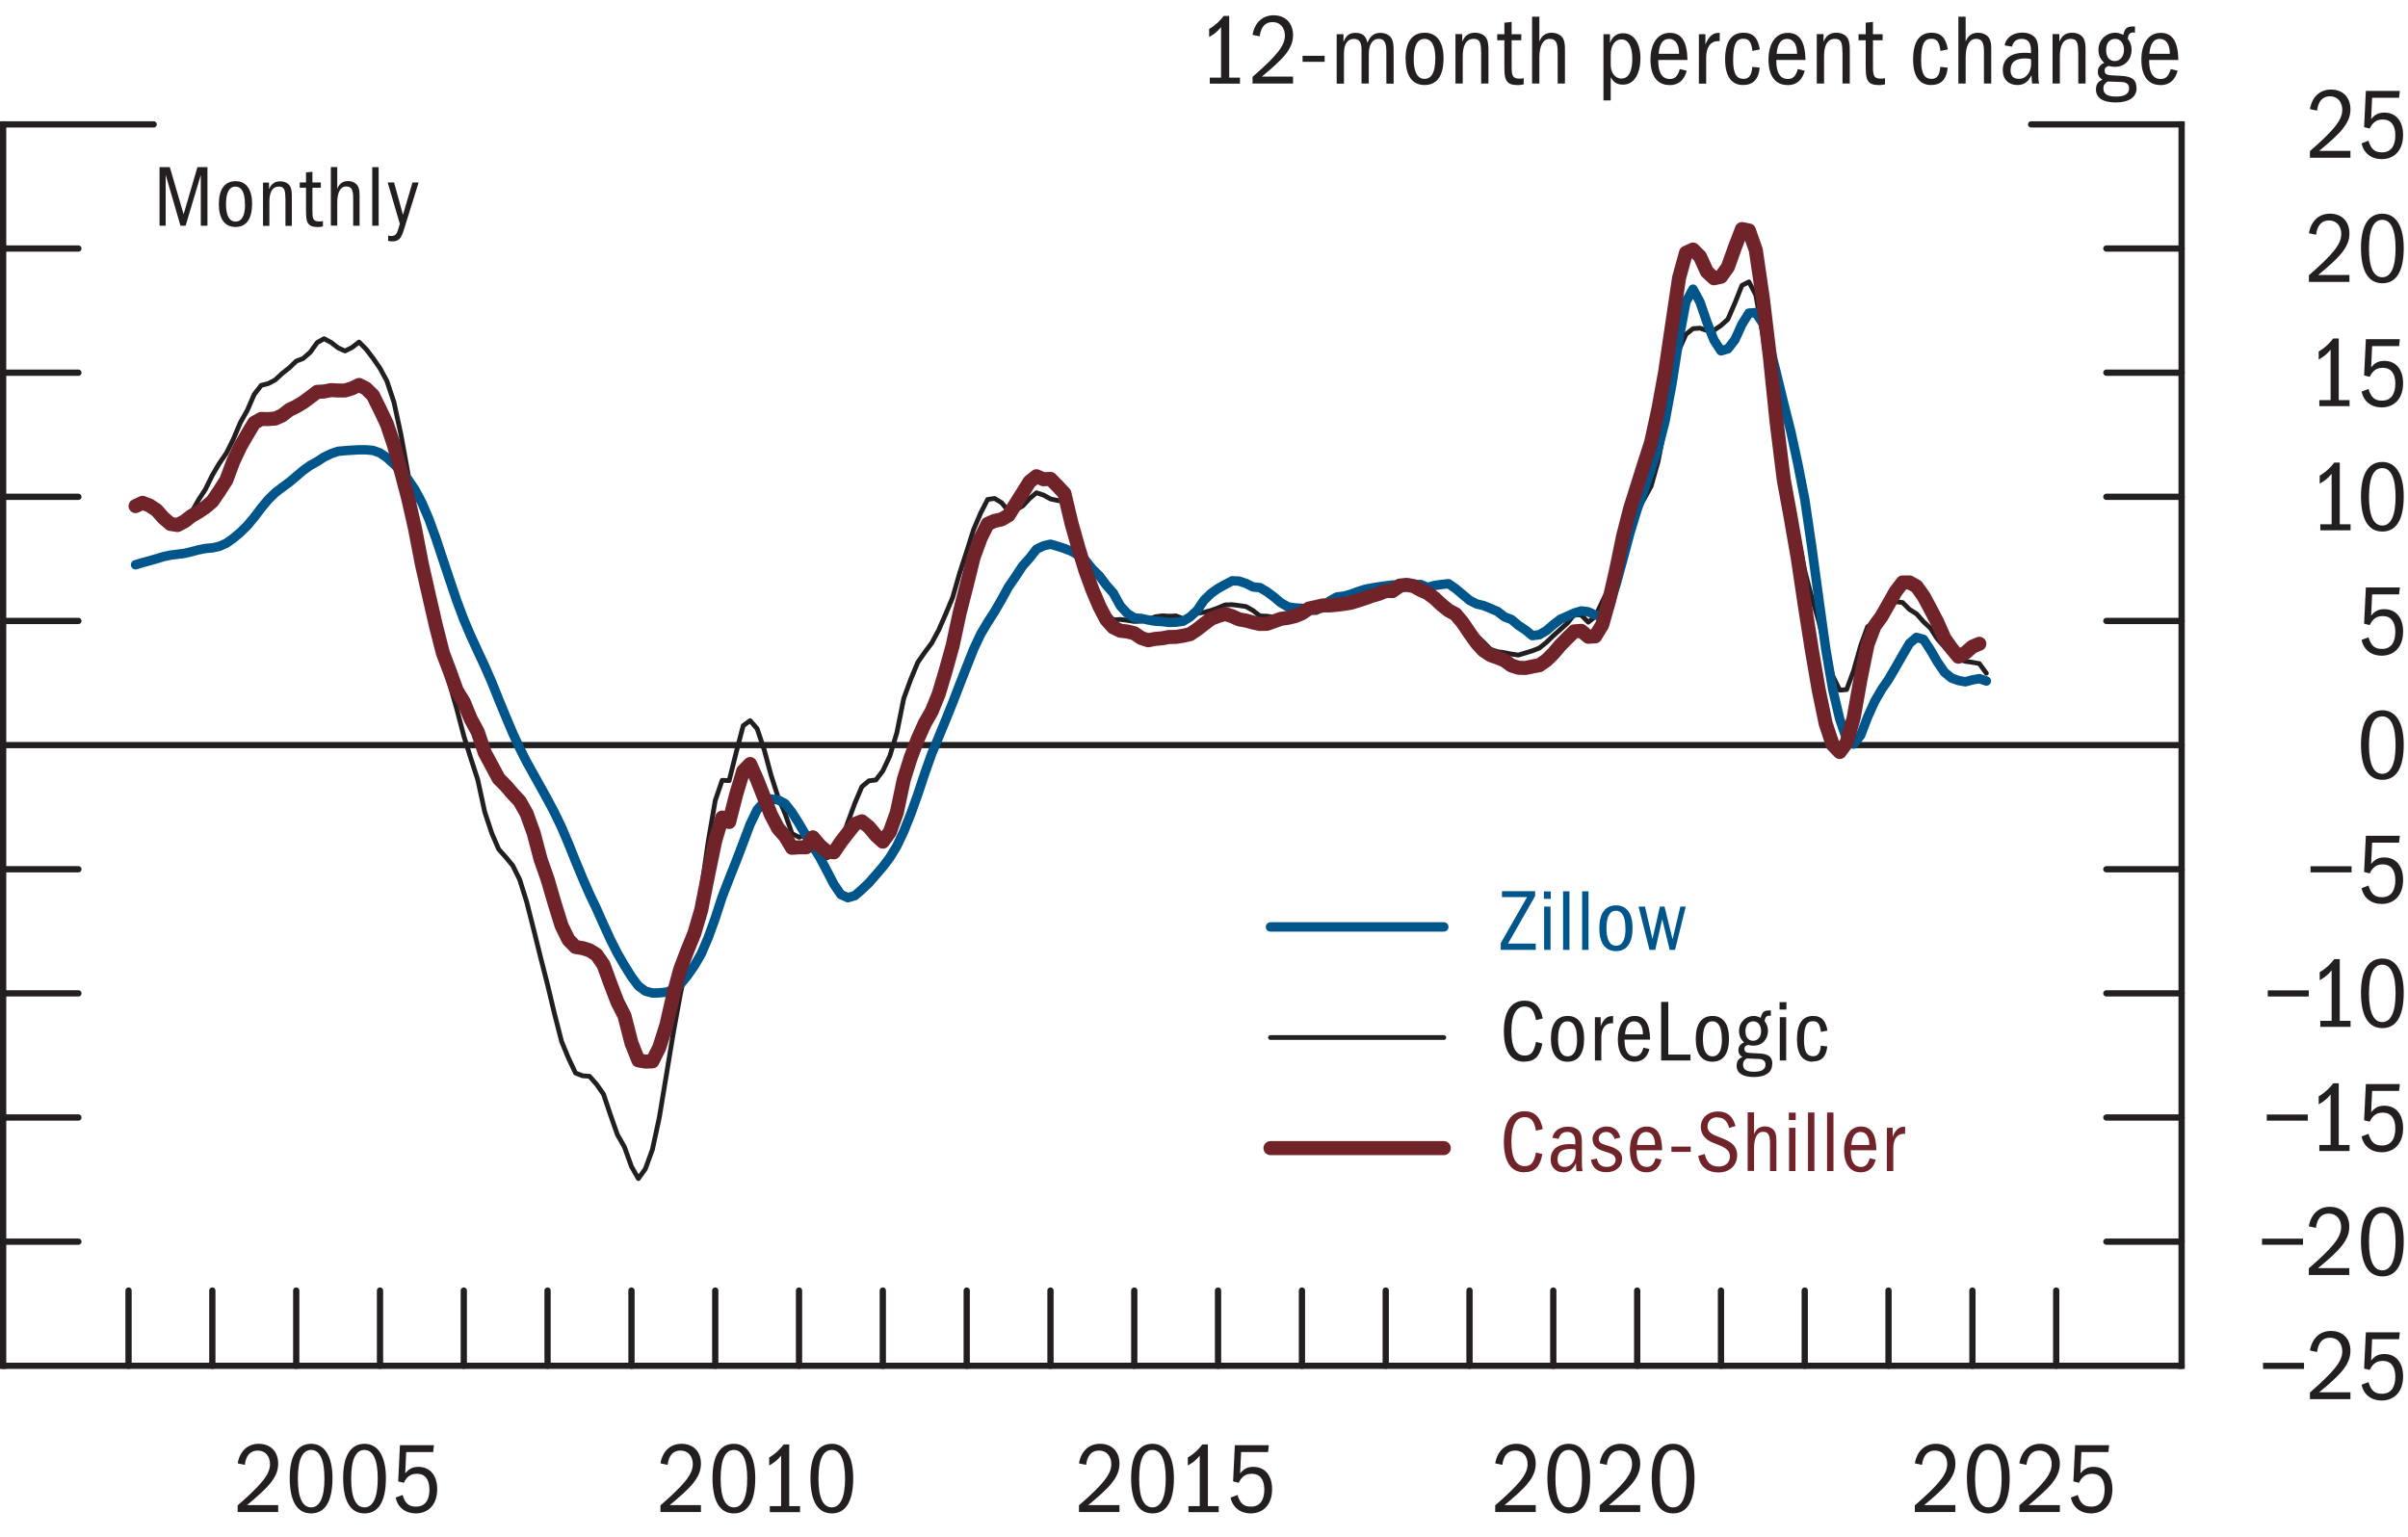 <?xml version="1.0" encoding="UTF-8"?>
<svg id="Layer_1" xmlns="http://www.w3.org/2000/svg" version="1.1" viewBox="0 0 192 122.59">
  <!-- Generator: Adobe Illustrator 29.3.1, SVG Export Plug-In . SVG Version: 2.1.0 Build 151)  -->
  <defs>
    <style>
      .st0 {
        fill: #231f20;
      }

      .st1, .st2, .st3, .st4, .st5 {
        stroke-miterlimit: 10;
      }

      .st1, .st6 {
        stroke: #00558b;
        stroke-width: .75px;
      }

      .st1, .st6, .st3, .st4, .st7, .st8 {
        fill: none;
      }

      .st1, .st6, .st3, .st4, .st7, .st8, .st5 {
        stroke-linecap: round;
      }

      .st2 {
        stroke-linecap: square;
      }

      .st2, .st3, .st8, .st5 {
        stroke: #231f20;
      }

      .st2, .st5 {
        fill: #fff;
        stroke-width: .5px;
      }

      .st9 {
        fill: #00558b;
      }

      .st6, .st7, .st8 {
        stroke-linejoin: round;
      }

      .st3, .st8 {
        stroke-width: .38px;
      }

      .st4, .st7 {
        stroke: #702328;
        stroke-width: 1.12px;
      }

      .st10 {
        fill: #702328;
      }
    </style>
  </defs>
  <g>
    <line class="st5" x1=".25" y1="108.92" x2="173.95" y2="108.92"/>
    <line class="st2" x1=".25" y1="108.92" x2=".25" y2="9.92"/>
    <line class="st5" x1=".25" y1="9.92" x2="12.25" y2="9.92"/>
    <line class="st2" x1="173.95" y1="108.92" x2="173.95" y2="9.92"/>
    <line class="st5" x1="173.95" y1="9.92" x2="161.95" y2="9.92"/>
    <line class="st5" x1="10.25" y1="108.92" x2="10.25" y2="102.92"/>
    <line class="st5" x1="16.93" y1="108.92" x2="16.93" y2="102.92"/>
    <line class="st5" x1="23.62" y1="108.92" x2="23.62" y2="102.92"/>
    <line class="st5" x1="30.3" y1="108.92" x2="30.3" y2="102.92"/>
    <line class="st5" x1="36.98" y1="108.92" x2="36.98" y2="102.92"/>
    <line class="st5" x1="43.66" y1="108.92" x2="43.66" y2="102.92"/>
    <line class="st5" x1="50.35" y1="108.92" x2="50.35" y2="102.92"/>
    <line class="st5" x1="57.03" y1="108.92" x2="57.03" y2="102.92"/>
    <line class="st5" x1="63.71" y1="108.92" x2="63.71" y2="102.92"/>
    <line class="st5" x1="70.39" y1="108.92" x2="70.39" y2="102.92"/>
    <line class="st5" x1="77.08" y1="108.92" x2="77.08" y2="102.92"/>
    <line class="st5" x1="83.76" y1="108.92" x2="83.76" y2="102.92"/>
    <line class="st5" x1="90.44" y1="108.92" x2="90.44" y2="102.92"/>
    <line class="st5" x1="97.12" y1="108.92" x2="97.12" y2="102.92"/>
    <line class="st5" x1="103.81" y1="108.92" x2="103.81" y2="102.92"/>
    <line class="st5" x1="110.49" y1="108.92" x2="110.49" y2="102.92"/>
    <line class="st5" x1="117.17" y1="108.92" x2="117.17" y2="102.92"/>
    <line class="st5" x1="123.85" y1="108.92" x2="123.85" y2="102.92"/>
    <line class="st5" x1="130.54" y1="108.92" x2="130.54" y2="102.92"/>
    <line class="st5" x1="137.22" y1="108.92" x2="137.22" y2="102.92"/>
    <line class="st5" x1="143.9" y1="108.92" x2="143.9" y2="102.92"/>
    <line class="st5" x1="150.58" y1="108.92" x2="150.58" y2="102.92"/>
    <line class="st5" x1="157.27" y1="108.92" x2="157.27" y2="102.92"/>
    <line class="st5" x1="163.95" y1="108.92" x2="163.95" y2="102.92"/>
    <line class="st5" x1="173.95" y1="99.02" x2="167.95" y2="99.02"/>
    <line class="st5" x1="173.95" y1="89.12" x2="167.95" y2="89.12"/>
    <line class="st5" x1="173.95" y1="79.22" x2="167.95" y2="79.22"/>
    <line class="st5" x1="173.95" y1="69.32" x2="167.95" y2="69.32"/>
    <line class="st5" x1="173.95" y1="59.42" x2=".25" y2="59.42"/>
    <line class="st5" x1="173.95" y1="49.52" x2="167.95" y2="49.52"/>
    <line class="st5" x1="173.95" y1="39.62" x2="167.95" y2="39.62"/>
    <line class="st5" x1="173.95" y1="29.72" x2="167.95" y2="29.72"/>
    <line class="st5" x1="173.95" y1="19.82" x2="167.95" y2="19.82"/>
    <line class="st5" x1=".25" y1="99.02" x2="6.25" y2="99.02"/>
    <line class="st5" x1=".25" y1="89.12" x2="6.25" y2="89.12"/>
    <line class="st5" x1=".25" y1="79.22" x2="6.25" y2="79.22"/>
    <line class="st5" x1=".25" y1="69.32" x2="6.25" y2="69.32"/>
    <line class="st5" x1=".25" y1="49.52" x2="6.25" y2="49.52"/>
    <line class="st5" x1=".25" y1="39.62" x2="6.25" y2="39.62"/>
    <line class="st5" x1=".25" y1="29.72" x2="6.25" y2="29.72"/>
    <line class="st5" x1=".25" y1="19.82" x2="6.25" y2="19.82"/>
  </g>
  <g>
    <polyline class="st8" points="10.81 40.28 11.36 40.37 11.92 40.44 12.48 40.61 13.03 41.09 13.59 41.61 14.15 41.96 14.71 41.67 15.26 40.87 15.82 39.88 16.38 39.02 16.93 37.9 17.49 36.95 18.05 36.14 18.6 35.04 19.16 33.71 19.72 32.72 20.27 31.45 20.83 30.73 21.39 30.59 21.94 30.3 22.5 29.78 23.06 29.34 23.62 28.8 24.17 28.59 24.73 28.1 25.29 27.32 25.84 27.01 26.4 27.31 26.96 27.74 27.51 27.99 28.07 27.71 28.63 27.28 29.18 27.83 29.74 28.56 30.3 29.37 30.85 30.39 31.41 32.07 31.97 34.66 32.53 37.76 33.08 40.98 33.64 44.61 34.2 47.74 34.75 50.47 35.31 52.8 35.87 54.62 36.42 56.54 36.98 58.68 37.54 60.48 38.09 62.17 38.65 64.75 39.21 66.44 39.76 67.72 40.32 68.35 40.88 69.02 41.44 70.15 41.99 71.91 42.55 74.12 43.11 76.38 43.66 78.53 44.22 80.88 44.78 83.06 45.33 84.39 45.89 85.57 46.45 85.79 47 85.83 47.56 86.46 48.12 87.26 48.67 88.9 49.23 90.49 49.79 91.47 50.35 93.03 50.9 93.99 51.46 93.21 52.02 91.67 52.57 89.12 53.13 85.74 53.69 82.35 54.24 79.33 54.8 76.63 55.36 74.22 55.91 71.01 56.47 67.11 57.03 63.84 57.58 62.23 58.14 62.25 58.7 60 59.26 57.87 59.81 57.47 60.37 58.11 60.93 59.78 61.48 61.82 62.04 63.57 62.6 64.9 63.15 66.48 63.71 66.77 64.27 66.57 64.82 66.44 65.38 68.02 65.94 68.41 66.49 68.16 67.05 67.18 67.61 65.55 68.17 64.03 68.72 62.74 69.28 62.27 69.84 62.2 70.39 61.48 70.95 60.29 71.51 58.43 72.06 55.7 72.62 54.17 73.18 52.82 73.73 52.03 74.29 51.28 74.85 50.24 75.4 48.98 75.96 47.64 76.52 45.69 77.08 43.98 77.63 42.23 78.19 40.92 78.75 39.83 79.3 39.75 79.86 40.09 80.42 40.76 80.97 40.66 81.53 40.36 82.09 39.76 82.64 39.3 83.2 39.48 83.76 39.79 84.31 39.91 84.87 40 85.43 41.71 85.99 43.64 86.54 45.51 87.1 46.91 87.66 48.08 88.21 48.85 88.77 49.43 89.33 49.4 89.88 49.47 90.44 49.56 91 49.54 91.55 49.41 92.11 49.19 92.67 49.11 93.22 49.14 93.78 49.12 94.34 49.34 94.9 49.32 95.45 48.91 96.01 48.83 96.57 48.68 97.12 48.48 97.68 48.24 98.24 48.22 98.79 48.29 99.35 48.37 99.91 48.69 100.46 49.12 101.02 49.14 101.58 49.22 102.13 49.19 102.69 48.9 103.25 48.68 103.81 48.64 104.36 48.56 104.92 48.27 105.48 48.17 106.03 48.22 106.59 48.19 107.15 48.01 107.7 47.96 108.26 47.82 108.82 47.68 109.37 47.58 109.93 47.42 110.49 47.45 111.04 47.51 111.6 47.16 112.16 46.84 112.72 46.98 113.27 47.22 113.83 47.73 114.39 48.06 114.94 48.48 115.5 48.78 116.06 49.1 116.61 49.71 117.17 50.29 117.73 50.68 118.28 51.21 118.84 51.78 119.4 51.97 119.95 52.05 120.51 52.16 121.07 52.24 121.63 52.07 122.18 51.9 122.74 51.68 123.3 51.23 123.85 50.7 124.41 50.2 124.97 49.7 125.52 49.02 126.08 49.05 126.64 49.62 127.19 49.18 127.75 48 128.31 46.85 128.86 45.33 129.42 43.67 129.98 42.18 130.54 40.75 131.09 39.79 131.65 38.77 132.21 36.79 132.76 33.92 133.32 30.55 133.88 27.88 134.43 26.66 134.99 26.21 135.55 26.17 136.1 26.36 136.66 26.34 137.22 25.96 137.77 25.46 138.33 24.17 138.89 22.76 139.45 22.48 140 23.52 140.56 26.72 141.12 30.79 141.67 34.78 142.23 37.95 142.79 40.1 143.34 42.65 143.9 45.52 144.46 47.65 145.01 49.51 145.57 51.81 146.13 53.89 146.69 55.04 147.24 54.99 147.8 53.48 148.36 51.49 148.91 49.98 149.47 49.6 150.03 48.98 150.58 48.36 151.14 47.98 151.7 48.05 152.25 48.6 152.81 48.95 153.37 49.58 153.92 50.09 154.48 50.96 155.04 51.59 155.6 52.21 156.15 52.57 156.71 52.74 157.27 52.82 157.82 52.92 158.38 53.69"/>
    <polyline class="st6" points="10.81 45.04 11.36 44.87 11.92 44.72 12.48 44.56 13.03 44.39 13.59 44.27 14.15 44.2 14.71 44.13 15.26 44 15.82 43.85 16.38 43.74 16.93 43.69 17.49 43.57 18.05 43.32 18.6 42.93 19.16 42.46 19.72 41.91 20.27 41.25 20.83 40.51 21.39 39.84 21.94 39.3 22.5 38.87 23.06 38.46 23.62 37.99 24.17 37.52 24.73 37.12 25.29 36.81 25.84 36.45 26.4 36.18 26.96 35.99 27.51 35.94 28.07 35.9 28.63 35.87 29.18 35.87 29.74 35.92 30.3 36.12 30.85 36.5 31.41 37.01 31.97 37.56 32.53 38.23 33.08 39.04 33.64 40.09 34.2 41.4 34.75 42.91 35.31 44.6 35.87 46.28 36.42 47.91 36.98 49.41 37.54 50.72 38.09 51.92 38.65 53.12 39.21 54.4 39.76 55.77 40.32 57.13 40.88 58.46 41.44 59.67 41.99 60.76 42.55 61.76 43.11 62.77 43.66 63.76 44.22 64.82 44.78 65.99 45.33 67.28 45.89 68.68 46.45 70.03 47 71.29 47.56 72.46 48.12 73.72 48.67 74.92 49.23 76.03 49.79 76.99 50.35 77.89 50.9 78.63 51.46 79.04 52.02 79.19 52.57 79.18 53.13 79.12 53.69 78.92 54.24 78.5 54.8 77.82 55.36 77.02 55.91 76.07 56.47 74.77 57.03 73.22 57.58 71.53 58.14 70.08 58.7 68.67 59.26 67.2 59.81 65.74 60.37 64.57 60.93 63.96 61.48 63.72 62.04 63.79 62.6 64.09 63.15 64.79 63.71 65.68 64.27 66.63 64.82 67.5 65.38 68.4 65.94 69.46 66.49 70.52 67.05 71.34 67.61 71.59 68.17 71.42 68.72 70.94 69.28 70.41 69.84 69.77 70.39 69.13 70.95 68.39 71.51 67.47 72.06 66.31 72.62 64.91 73.18 63.35 73.73 61.69 74.29 60.11 74.85 58.77 75.4 57.43 75.96 56.04 76.52 54.59 77.08 53.16 77.63 51.77 78.19 50.58 78.75 49.63 79.3 48.78 79.86 47.81 80.42 46.79 80.97 45.99 81.53 45.14 82.09 44.51 82.64 43.8 83.2 43.53 83.76 43.4 84.31 43.56 84.87 43.74 85.43 43.96 85.99 44.28 86.54 44.68 87.1 45.38 87.66 45.93 88.21 46.66 88.77 47.3 89.33 48.32 89.88 48.92 90.44 49.28 91 49.32 91.55 49.44 92.11 49.54 92.67 49.57 93.22 49.64 93.78 49.62 94.34 49.54 94.9 49.19 95.45 48.68 96.01 47.86 96.57 47.32 97.12 46.93 97.68 46.62 98.24 46.32 98.79 46.34 99.35 46.53 99.91 46.81 100.46 46.86 101.02 47.19 101.58 47.61 102.13 48.07 102.69 48.39 103.25 48.48 103.81 48.51 104.36 48.62 104.92 48.67 105.48 48.38 106.03 47.92 106.59 47.61 107.15 47.54 107.7 47.39 108.26 47.18 108.82 47 109.37 46.89 109.93 46.8 110.49 46.72 111.04 46.65 111.6 46.66 112.16 46.53 112.72 46.63 113.27 46.61 113.83 46.84 114.39 46.69 114.94 46.61 115.5 46.55 116.06 46.94 116.61 47.4 117.17 47.87 117.73 48.16 118.28 48.29 118.84 48.52 119.4 48.76 119.95 49.19 120.51 49.4 121.07 49.87 121.63 50.24 122.18 50.69 122.74 50.62 123.3 50.29 123.85 49.82 124.41 49.39 124.97 49.14 125.52 48.89 126.08 48.72 126.64 48.79 127.19 49.05 127.75 49.05 128.31 48.33 128.86 46.58 129.42 44.54 129.98 42.44 130.54 40.62 131.09 39.06 131.65 37.43 132.21 35.74 132.76 33.59 133.32 30.57 133.88 26.99 134.43 24.07 134.99 23.06 135.55 24.09 136.1 25.69 136.66 27.12 137.22 27.98 137.77 27.82 138.33 27.1 138.89 25.87 139.45 24.97 140 24.93 140.56 25.79 141.12 27.69 141.67 29.89 142.23 32.2 142.79 34.41 143.34 36.95 143.9 39.81 144.46 43.61 145.01 47.68 145.57 51.71 146.13 54.98 146.69 57.35 147.24 58.94 147.8 59.34 148.36 58.63 148.91 57.19 149.47 55.95 150.03 54.98 150.58 54.19 151.14 53.23 151.7 52.25 152.25 51.31 152.81 50.83 153.37 50.99 153.92 51.83 154.48 52.79 155.04 53.61 155.6 54.07 156.15 54.27 156.71 54.37 157.27 54.22 157.82 54.12 158.38 54.31"/>
    <polyline class="st7" points="10.81 40.36 11.36 40.1 11.92 40.31 12.48 40.68 13.03 41.3 13.59 41.78 14.15 41.87 14.71 41.58 15.26 41.15 15.82 40.83 16.38 40.45 16.93 39.98 17.49 39.16 18.05 38.28 18.6 36.8 19.16 35.61 19.72 34.64 20.27 33.72 20.83 33.41 21.39 33.42 21.94 33.38 22.5 33.13 23.06 32.69 23.62 32.42 24.17 32.09 24.73 31.68 25.29 31.25 25.84 31.22 26.4 31.11 26.96 31.14 27.51 31.14 28.07 30.97 28.63 30.7 29.18 30.98 29.74 31.53 30.3 32.66 30.85 33.82 31.41 35.49 31.97 37.56 32.53 39.68 33.08 42.1 33.64 45 34.2 47.47 34.75 49.87 35.31 52.07 35.87 53.55 36.42 55.07 36.98 55.99 37.54 57.35 38.09 58.36 38.65 60.02 39.21 61.06 39.76 62.09 40.32 62.65 40.88 63.3 41.44 63.9 41.99 64.88 42.55 66.43 43.11 68.55 43.66 70.11 44.22 72.03 44.78 73.83 45.33 74.95 45.89 75.52 46.45 75.61 47 75.78 47.56 76.13 48.12 76.94 48.67 78.44 49.23 79.91 49.79 81 50.35 83.18 50.9 84.56 51.46 84.66 52.02 84.64 52.57 83.53 53.13 81.76 53.69 79.32 54.24 77.29 54.8 75.82 55.36 74.44 55.91 72.57 56.47 69.73 57.03 67.04 57.58 65.2 58.14 65.55 58.7 63.35 59.26 61.49 59.81 60.93 60.37 62.19 60.93 63.61 61.48 64.99 62.04 66.06 62.6 66.69 63.15 67.61 63.71 67.57 64.27 67.57 64.82 66.78 65.38 67.44 65.94 67.92 66.49 67.97 67.05 67.14 67.61 66.42 68.17 65.71 68.72 65.5 69.28 65.95 69.84 66.62 70.39 67.12 70.95 66.35 71.51 64.79 72.06 62.18 72.62 60.4 73.18 58.93 73.73 57.7 74.29 56.72 74.85 55.34 75.4 53.5 75.96 51.48 76.52 48.86 77.08 46.67 77.63 44.44 78.19 42.91 78.75 41.78 79.3 41.54 79.86 41.42 80.42 41.09 80.97 40.21 81.53 39.32 82.09 38.42 82.64 37.98 83.2 38.22 83.76 38.19 84.31 38.75 84.87 39.35 85.43 41.71 85.99 43.69 86.54 45.49 87.1 47.03 87.66 48.35 88.21 49.41 88.77 50.03 89.33 50.3 89.88 50.36 90.44 50.5 91 50.88 91.55 51.06 92.11 50.95 92.67 50.9 93.22 50.8 93.78 50.79 94.34 50.7 94.9 50.57 95.45 50.2 96.01 49.76 96.57 49.34 97.12 49.13 97.68 48.96 98.24 49.14 98.79 49.39 99.35 49.49 99.91 49.64 100.46 49.76 101.02 49.75 101.58 49.55 102.13 49.35 102.69 49.27 103.25 49.14 103.81 48.91 104.36 48.53 104.92 48.41 105.48 48.28 106.03 48.28 106.59 48.23 107.15 48.16 107.7 48.07 108.26 47.9 108.82 47.72 109.37 47.52 109.93 47.36 110.49 47.13 111.04 47.13 111.6 46.7 112.16 46.64 112.72 46.74 113.27 47.05 113.83 47.29 114.39 47.71 114.94 48.23 115.5 48.68 116.06 48.98 116.61 49.64 117.17 50.47 117.73 51.26 118.28 51.86 118.84 52.24 119.4 52.44 119.95 52.66 120.51 53.07 121.07 53.25 121.63 53.27 122.18 53.15 122.74 53.05 123.3 52.66 123.85 52.12 124.41 51.46 124.97 50.89 125.52 50.35 126.08 50.31 126.64 50.78 127.19 50.75 127.75 49.83 128.31 47.86 128.86 45.46 129.42 42.74 129.98 40.55 130.54 38.77 131.09 37.02 131.65 35.28 132.21 32.71 132.76 29.72 133.32 25.93 133.88 22.16 134.43 20.16 134.99 19.9 135.55 20.46 136.1 21.67 136.66 22.19 137.22 22.07 137.77 21.3 138.33 19.73 138.89 18.27 139.45 18.38 140 19.95 140.56 23.79 141.12 28.47 141.67 33.78 142.23 38.27 142.79 41.33 143.34 44.49 143.9 48.24 144.46 51.8 145.01 55 145.57 57.71 146.13 59.39 146.69 59.97 147.24 59.23 147.8 57.24 148.36 54.09 148.91 51.39 149.47 49.92 150.03 49.15 150.58 48.18 151.14 47.19 151.7 46.45 152.25 46.45 152.81 46.76 153.37 47.54 153.92 48.56 154.48 49.64 155.04 50.91 155.6 51.7 156.15 52.37 156.71 52.06 157.27 51.57 157.82 51.34"/>
  </g>
  <g>
    <g>
      <path class="st9" d="M119.64,75.25l2.12-3.71h-2v-.47h2.64v.39l-2.16,3.79h2.21v.5h-2.79v-.5Z"/>
      <path class="st9" d="M123.1,71.09h.55v.59h-.55v-.59ZM123.12,72.3h.51v3.45h-.51v-3.45Z"/>
      <path class="st9" d="M124.63,71.08h.51v4.67h-.51v-4.67Z"/>
      <path class="st9" d="M126.15,71.08h.51v4.67h-.51v-4.67Z"/>
      <path class="st9" d="M127.52,74.03c0-1.2.47-1.83,1.34-1.83s1.31.69,1.31,1.79c0,1.23-.46,1.86-1.33,1.86s-1.32-.68-1.32-1.82ZM129.6,74.03c0-.92-.26-1.4-.76-1.4s-.75.5-.75,1.4.26,1.39.76,1.39.76-.46.76-1.39Z"/>
      <path class="st9" d="M132.53,73.32l-.55,2.43h-.46l-.87-3.45h.51l.6,2.58.59-2.58h.37l.64,2.61.62-2.61h.43l-.85,3.45h-.43l-.59-2.43Z"/>
    </g>
    <line class="st1" x1="101.3" y1="73.92" x2="115.12" y2="73.92"/>
    <g>
      <path class="st0" d="M121.53,84.67c-1.07,0-1.62-.88-1.62-2.42s.56-2.45,1.65-2.45c.78,0,1.27.45,1.45,1.42l-.54.13c-.13-.76-.39-1.08-.9-1.08-.68,0-1.06.67-1.06,1.96s.37,1.95,1.06,1.95c.52,0,.74-.29.9-1.09l.51.13c-.18.97-.56,1.44-1.44,1.44Z"/>
      <path class="st0" d="M123.66,82.85c0-1.2.47-1.83,1.34-1.83s1.31.69,1.31,1.79c0,1.23-.46,1.86-1.33,1.86s-1.32-.68-1.32-1.82ZM125.74,82.85c0-.92-.26-1.4-.76-1.4s-.75.5-.75,1.4.26,1.39.76,1.39.76-.46.76-1.39Z"/>
      <path class="st0" d="M127.17,81.12h.46v.72c.22-.58.54-.81.91-.81h.08v.57h-.12c-.53,0-.82.45-.82,1.15v1.82h-.51v-3.45Z"/>
      <path class="st0" d="M130.32,84.67c-.84,0-1.32-.65-1.32-1.77,0-1.18.53-1.88,1.34-1.88s1.21.59,1.23,1.89h-2.04v.05c0,.85.28,1.28.81,1.28.32,0,.55-.16.7-.69l.48.11c-.17.65-.56,1.01-1.21,1.01ZM130.29,81.45c-.4,0-.67.32-.72,1.04h1.43c0-.67-.26-1.04-.71-1.04Z"/>
      <path class="st0" d="M132.45,79.9h.57v4.2h1.77v.47h-2.34v-4.67Z"/>
      <path class="st0" d="M135.21,82.85c0-1.2.47-1.83,1.34-1.83s1.31.69,1.31,1.79c0,1.23-.46,1.86-1.33,1.86s-1.32-.68-1.32-1.82ZM137.29,82.85c0-.92-.26-1.4-.76-1.4s-.75.5-.75,1.4.26,1.39.76,1.39.76-.46.76-1.39Z"/>
      <path class="st0" d="M141.3,84.88c0,.67-.57,1.01-1.46,1.01s-1.37-.32-1.37-.9c0-.36.15-.58.46-.69-.23-.15-.32-.31-.32-.54,0-.32.16-.5.45-.64-.28-.25-.4-.54-.4-.91,0-.68.53-1.19,1.16-1.19.14,0,.29.01.57.15.11-.44.22-.59.69-.59h.12v.43s-.07-.01-.13-.01c-.2,0-.33.1-.37.43.19.25.27.5.27.78,0,.61-.41,1.18-1.16,1.18-.18,0-.29-.03-.43-.06-.22.06-.29.16-.29.32,0,.29.22.31.55.33l.63.03c.75.04,1.05.27,1.05.86ZM138.98,84.89c0,.39.26.58.88.58s.91-.2.91-.57c0-.28-.17-.43-.51-.45-.34-.02-.67-.03-.99-.04-.22.14-.29.27-.29.47ZM140.42,82.23c0-.42-.22-.78-.61-.78s-.64.28-.64.79.26.76.62.76.63-.31.63-.77Z"/>
      <path class="st0" d="M141.89,79.92h.55v.59h-.55v-.59ZM141.91,81.12h.51v3.45h-.51v-3.45Z"/>
      <path class="st0" d="M144.53,84.67c-.82,0-1.25-.63-1.25-1.79,0-1.23.44-1.86,1.29-1.86.64,0,1,.33,1.14,1.17l-.52.1c-.08-.59-.21-.85-.64-.85-.53,0-.71.43-.71,1.52,0,1,.29,1.27.72,1.27.36,0,.57-.2.62-.84l.52.06c-.1.87-.5,1.2-1.18,1.2Z"/>
    </g>
    <line class="st3" x1="101.3" y1="82.74" x2="115.12" y2="82.74"/>
    <g>
      <path class="st10" d="M121.53,93.49c-1.07,0-1.62-.88-1.62-2.42s.56-2.45,1.65-2.45c.78,0,1.27.45,1.45,1.42l-.54.13c-.13-.76-.39-1.08-.9-1.08-.68,0-1.06.67-1.06,1.96s.37,1.95,1.06,1.95c.52,0,.74-.29.9-1.09l.51.13c-.18.97-.56,1.44-1.44,1.44Z"/>
      <path class="st10" d="M125.65,92.78c-.24.5-.55.71-.99.71-.61,0-1.02-.41-1.02-1.02,0-.69.41-1.23,1.51-1.23.18,0,.29,0,.46.03v-.17c0-.6-.25-.83-.64-.83-.34,0-.58.15-.69.55l-.5-.08c.1-.56.6-.89,1.23-.89.24,0,.44.04.62.13.36.19.5.43.5,1.16v1.31c0,.56,0,.71.06.95h-.49c-.02-.16-.04-.35-.04-.61ZM125.21,91.63c-.71,0-1.02.28-1.02.83,0,.36.18.6.57.6.51,0,.86-.46.86-1.07,0-.11,0-.28-.01-.32-.13-.03-.25-.04-.4-.04Z"/>
      <path class="st10" d="M126.97,90.87c0-.53.44-1.03,1.13-1.03.55,0,.94.27,1.09.88l-.45.11c-.13-.37-.36-.56-.67-.56-.36,0-.6.25-.6.53s.15.41.67.55c.95.26,1.2.61,1.2,1.07,0,.58-.46,1.06-1.25,1.06-.69,0-1.11-.31-1.24-.99l.48-.1c.08.45.34.67.8.67.42,0,.69-.25.69-.57,0-.27-.2-.44-.5-.54l-.55-.18c-.7-.22-.78-.68-.78-.91Z"/>
      <path class="st10" d="M131.28,93.49c-.84,0-1.32-.65-1.32-1.77,0-1.18.53-1.88,1.34-1.88s1.21.59,1.23,1.89h-2.04v.05c0,.85.28,1.28.81,1.28.32,0,.55-.16.7-.69l.48.11c-.17.65-.56,1.01-1.21,1.01ZM131.25,90.27c-.4,0-.67.32-.72,1.04h1.43c0-.67-.26-1.04-.71-1.04Z"/>
      <path class="st10" d="M133.27,91.44h1.54v.42h-1.54v-.42Z"/>
      <path class="st10" d="M136.93,89.1c-.5,0-.78.32-.78.74,0,.37.22.59.95.85.41.15.71.29.92.45.39.29.49.66.49.99,0,.74-.53,1.37-1.49,1.37-.75,0-1.46-.35-1.61-1.32l.52-.15c.14.67.5,1,1.11,1,.57,0,.89-.35.89-.8,0-.59-.51-.78-1.3-1.08-.75-.28-1.02-.79-1.02-1.28,0-.67.52-1.23,1.38-1.23.7,0,1.17.35,1.39,1.16l-.5.15c-.2-.67-.51-.83-.94-.83Z"/>
      <path class="st10" d="M141.13,91.16c0-.69-.17-.9-.56-.9-.48,0-.71.51-.71,1.29v1.83h-.51v-4.67h.51v1.75c.14-.42.45-.63.86-.63.27,0,.46.08.61.2.22.17.31.45.31.92v2.44h-.51v-2.23Z"/>
      <path class="st10" d="M142.63,88.73h.55v.59h-.55v-.59ZM142.65,89.94h.51v3.45h-.51v-3.45Z"/>
      <path class="st10" d="M144.16,88.72h.51v4.67h-.51v-4.67Z"/>
      <path class="st10" d="M145.68,88.72h.51v4.67h-.51v-4.67Z"/>
      <path class="st10" d="M148.36,93.49c-.84,0-1.32-.65-1.32-1.77,0-1.18.53-1.88,1.34-1.88s1.21.59,1.23,1.89h-2.04v.05c0,.85.28,1.28.81,1.28.32,0,.55-.16.7-.69l.48.11c-.17.65-.56,1.01-1.21,1.01ZM148.34,90.27c-.4,0-.67.32-.72,1.04h1.43c0-.67-.26-1.04-.71-1.04Z"/>
      <path class="st10" d="M150.45,89.94h.46v.72c.22-.58.54-.81.91-.81h.08v.57h-.12c-.53,0-.82.45-.82,1.15v1.82h-.51v-3.45Z"/>
    </g>
    <line class="st4" x1="101.3" y1="91.56" x2="115.12" y2="91.56"/>
  </g>
  <g>
    <g>
      <path class="st0" d="M18.95,120.05c1.88-1.64,2.58-2.46,2.58-3.29,0-.6-.35-1.08-.98-1.08-.57,0-.93.36-1.03,1.14l-.57-.12c.17-.99.81-1.56,1.68-1.56.94,0,1.55.62,1.55,1.58,0,1.13-.84,1.94-2.49,3.31h2.49v.55h-3.23v-.54Z"/>
      <path class="st0" d="M23.1,117.87c0-1.85.65-2.73,1.71-2.73s1.7.98,1.7,2.73c0,2.02-.69,2.82-1.7,2.82-1.13,0-1.71-.98-1.71-2.83ZM25.87,117.92c0-1.5-.37-2.29-1.06-2.29s-1.06.75-1.06,2.29.38,2.29,1.06,2.29,1.06-.79,1.06-2.29Z"/>
      <path class="st0" d="M27.36,117.87c0-1.85.65-2.73,1.71-2.73s1.7.98,1.7,2.73c0,2.02-.69,2.82-1.7,2.82-1.13,0-1.71-.98-1.71-2.83ZM30.12,117.92c0-1.5-.37-2.29-1.06-2.29s-1.06.75-1.06,2.29.38,2.29,1.06,2.29,1.06-.79,1.06-2.29Z"/>
      <path class="st0" d="M33.18,120.15c.75,0,1.06-.57,1.06-1.36s-.34-1.26-1-1.26c-.47,0-.79.2-1.04.72l-.45-.11.14-2.89h2.71l-.06.55h-2.15l-.08,1.7c.32-.39.61-.52,1.05-.52.97,0,1.5.73,1.5,1.78,0,1.23-.7,1.93-1.72,1.93-.79,0-1.43-.46-1.59-1.26l.55-.21c.22.74.56.93,1.07.93Z"/>
    </g>
    <g>
      <path class="st0" d="M52.66,120.05c1.88-1.64,2.58-2.46,2.58-3.29,0-.6-.35-1.08-.98-1.08-.57,0-.93.36-1.03,1.14l-.57-.12c.17-.99.81-1.56,1.68-1.56.94,0,1.55.62,1.55,1.58,0,1.13-.84,1.94-2.49,3.31h2.49v.55h-3.23v-.54Z"/>
      <path class="st0" d="M56.81,117.87c0-1.85.65-2.73,1.71-2.73s1.7.98,1.7,2.73c0,2.02-.69,2.82-1.7,2.82-1.13,0-1.71-.98-1.71-2.83ZM59.58,117.92c0-1.5-.37-2.29-1.06-2.29s-1.06.75-1.06,2.29.38,2.29,1.06,2.29,1.06-.79,1.06-2.29Z"/>
      <path class="st0" d="M61.38,120.11h.9v-4.03c-.26.34-.57.58-.95.79v-.64c.55-.32.88-.68,1.16-1.04h.44v4.92h.86v.48h-2.41v-.48Z"/>
      <path class="st0" d="M64.62,117.87c0-1.85.65-2.73,1.71-2.73s1.7.98,1.7,2.73c0,2.02-.69,2.82-1.7,2.82-1.13,0-1.71-.98-1.71-2.83ZM67.38,117.92c0-1.5-.37-2.29-1.06-2.29s-1.06.75-1.06,2.29.38,2.29,1.06,2.29,1.06-.79,1.06-2.29Z"/>
    </g>
    <g>
      <path class="st0" d="M86.03,120.05c1.88-1.64,2.58-2.46,2.58-3.29,0-.6-.35-1.08-.98-1.08-.57,0-.93.36-1.03,1.14l-.57-.12c.17-.99.81-1.56,1.68-1.56.94,0,1.55.62,1.55,1.58,0,1.13-.84,1.94-2.49,3.31h2.49v.55h-3.23v-.54Z"/>
      <path class="st0" d="M90.19,117.87c0-1.85.65-2.73,1.71-2.73s1.7.98,1.7,2.73c0,2.02-.69,2.82-1.7,2.82-1.13,0-1.71-.98-1.71-2.83ZM92.95,117.92c0-1.5-.37-2.29-1.06-2.29s-1.06.75-1.06,2.29.38,2.29,1.06,2.29,1.06-.79,1.06-2.29Z"/>
      <path class="st0" d="M94.76,120.11h.9v-4.03c-.26.34-.57.58-.95.79v-.64c.55-.32.88-.68,1.16-1.04h.44v4.92h.86v.48h-2.41v-.48Z"/>
      <path class="st0" d="M99.75,120.15c.75,0,1.06-.57,1.06-1.36s-.34-1.26-1-1.26c-.47,0-.79.2-1.04.72l-.45-.11.14-2.89h2.71l-.06.55h-2.15l-.08,1.7c.32-.39.61-.52,1.05-.52.97,0,1.5.73,1.5,1.78,0,1.23-.7,1.93-1.72,1.93-.79,0-1.43-.46-1.59-1.26l.55-.21c.22.74.56.93,1.07.93Z"/>
    </g>
    <g>
      <path class="st0" d="M119.22,120.05c1.88-1.64,2.58-2.46,2.58-3.29,0-.6-.35-1.08-.98-1.08-.57,0-.93.36-1.03,1.14l-.57-.12c.17-.99.81-1.56,1.68-1.56.94,0,1.55.62,1.55,1.58,0,1.13-.84,1.94-2.49,3.31h2.49v.55h-3.23v-.54Z"/>
      <path class="st0" d="M123.38,117.87c0-1.85.65-2.73,1.71-2.73s1.7.98,1.7,2.73c0,2.02-.69,2.82-1.7,2.82-1.13,0-1.71-.98-1.71-2.83ZM126.14,117.92c0-1.5-.37-2.29-1.06-2.29s-1.06.75-1.06,2.29.38,2.29,1.06,2.29,1.06-.79,1.06-2.29Z"/>
      <path class="st0" d="M127.55,120.05c1.88-1.64,2.58-2.46,2.58-3.29,0-.6-.35-1.08-.98-1.08-.57,0-.93.36-1.03,1.14l-.57-.12c.17-.99.81-1.56,1.68-1.56.94,0,1.55.62,1.55,1.58,0,1.13-.84,1.94-2.49,3.31h2.49v.55h-3.23v-.54Z"/>
      <path class="st0" d="M131.7,117.87c0-1.85.65-2.73,1.71-2.73s1.7.98,1.7,2.73c0,2.02-.69,2.82-1.7,2.82-1.13,0-1.71-.98-1.71-2.83ZM134.47,117.92c0-1.5-.37-2.29-1.06-2.29s-1.06.75-1.06,2.29.38,2.29,1.06,2.29,1.06-.79,1.06-2.29Z"/>
    </g>
    <g>
      <path class="st0" d="M152.68,120.05c1.88-1.64,2.58-2.46,2.58-3.29,0-.6-.35-1.08-.98-1.08-.57,0-.93.36-1.03,1.14l-.57-.12c.17-.99.81-1.56,1.68-1.56.94,0,1.55.62,1.55,1.58,0,1.13-.84,1.94-2.49,3.31h2.49v.55h-3.23v-.54Z"/>
      <path class="st0" d="M156.83,117.87c0-1.85.65-2.73,1.71-2.73s1.7.98,1.7,2.73c0,2.02-.69,2.82-1.7,2.82-1.13,0-1.71-.98-1.71-2.83ZM159.6,117.92c0-1.5-.37-2.29-1.06-2.29s-1.06.75-1.06,2.29.38,2.29,1.06,2.29,1.06-.79,1.06-2.29Z"/>
      <path class="st0" d="M161.01,120.05c1.88-1.64,2.58-2.46,2.58-3.29,0-.6-.35-1.08-.98-1.08-.57,0-.93.36-1.03,1.14l-.57-.12c.17-.99.81-1.56,1.68-1.56.94,0,1.55.62,1.55,1.58,0,1.13-.84,1.94-2.49,3.31h2.49v.55h-3.23v-.54Z"/>
      <path class="st0" d="M166.75,120.15c.75,0,1.06-.57,1.06-1.36s-.34-1.26-1-1.26c-.47,0-.79.2-1.04.72l-.45-.11.14-2.89h2.71l-.06.55h-2.15l-.08,1.7c.32-.39.61-.52,1.05-.52.97,0,1.5.73,1.5,1.78,0,1.23-.7,1.93-1.72,1.93-.79,0-1.43-.46-1.59-1.26l.55-.21c.22.74.56.93,1.07.93Z"/>
    </g>
    <g>
      <path class="st0" d="M180.44,108.68h3.27v.49h-3.27v-.49Z"/>
      <path class="st0" d="M184.18,111.05c1.88-1.64,2.58-2.46,2.58-3.29,0-.6-.35-1.08-.98-1.08-.57,0-.93.36-1.03,1.14l-.57-.12c.17-.99.81-1.56,1.68-1.56.94,0,1.55.62,1.55,1.58,0,1.13-.84,1.94-2.49,3.31h2.49v.55h-3.23v-.54Z"/>
      <path class="st0" d="M189.93,111.15c.75,0,1.06-.57,1.06-1.36s-.34-1.26-1-1.26c-.47,0-.79.2-1.04.72l-.45-.11.14-2.89h2.71l-.06.55h-2.15l-.08,1.7c.32-.39.61-.52,1.05-.52.97,0,1.5.73,1.5,1.78,0,1.23-.7,1.93-1.72,1.93-.79,0-1.43-.46-1.59-1.26l.55-.21c.22.74.56.93,1.07.93Z"/>
    </g>
    <g>
      <path class="st0" d="M180.36,98.78h3.27v.49h-3.27v-.49Z"/>
      <path class="st0" d="M184.09,101.15c1.88-1.64,2.58-2.46,2.58-3.29,0-.6-.35-1.08-.98-1.08-.57,0-.93.36-1.03,1.14l-.57-.12c.17-.99.81-1.56,1.68-1.56.94,0,1.55.62,1.55,1.58,0,1.13-.84,1.94-2.49,3.31h2.49v.55h-3.23v-.54Z"/>
      <path class="st0" d="M188.25,98.97c0-1.85.65-2.73,1.71-2.73s1.7.98,1.7,2.73c0,2.02-.69,2.82-1.7,2.82-1.13,0-1.71-.98-1.71-2.83ZM191.01,99.02c0-1.5-.37-2.29-1.06-2.29s-1.06.75-1.06,2.29.38,2.29,1.06,2.29,1.06-.79,1.06-2.29Z"/>
    </g>
    <g>
      <path class="st0" d="M180.74,88.88h3.27v.49h-3.27v-.49Z"/>
      <path class="st0" d="M184.93,91.31h.9v-4.03c-.26.34-.57.58-.95.79v-.64c.55-.32.88-.68,1.16-1.04h.44v4.92h.86v.48h-2.41v-.48Z"/>
      <path class="st0" d="M189.93,91.35c.75,0,1.06-.57,1.06-1.36s-.34-1.26-1-1.26c-.47,0-.79.2-1.04.72l-.45-.11.14-2.89h2.71l-.06.55h-2.15l-.08,1.7c.32-.39.61-.52,1.05-.52.97,0,1.5.73,1.5,1.78,0,1.23-.7,1.93-1.72,1.93-.79,0-1.43-.46-1.59-1.26l.55-.21c.22.74.56.93,1.07.93Z"/>
    </g>
    <g>
      <path class="st0" d="M180.82,78.98h3.27v.49h-3.27v-.49Z"/>
      <path class="st0" d="M185.01,81.41h.9v-4.03c-.26.34-.57.58-.95.79v-.64c.55-.32.88-.68,1.16-1.04h.44v4.92h.86v.48h-2.41v-.48Z"/>
      <path class="st0" d="M188.25,79.17c0-1.85.65-2.73,1.71-2.73s1.7.98,1.7,2.73c0,2.02-.69,2.82-1.7,2.82-1.13,0-1.71-.98-1.71-2.83ZM191.01,79.22c0-1.5-.37-2.29-1.06-2.29s-1.06.75-1.06,2.29.38,2.29,1.06,2.29,1.06-.79,1.06-2.29Z"/>
    </g>
    <g>
      <path class="st0" d="M184.23,69.08h3.27v.49h-3.27v-.49Z"/>
      <path class="st0" d="M189.93,71.55c.75,0,1.06-.57,1.06-1.36s-.34-1.26-1-1.26c-.47,0-.79.2-1.04.72l-.45-.11.14-2.89h2.71l-.06.55h-2.15l-.08,1.7c.32-.39.61-.52,1.05-.52.97,0,1.5.73,1.5,1.78,0,1.23-.7,1.93-1.72,1.93-.79,0-1.43-.46-1.59-1.26l.55-.21c.22.74.56.93,1.07.93Z"/>
    </g>
    <path class="st0" d="M188.25,59.37c0-1.85.65-2.73,1.71-2.73s1.7.98,1.7,2.73c0,2.02-.69,2.82-1.7,2.82-1.13,0-1.71-.98-1.71-2.83ZM191.01,59.42c0-1.5-.37-2.29-1.06-2.29s-1.06.75-1.06,2.29.38,2.29,1.06,2.29,1.06-.79,1.06-2.29Z"/>
    <path class="st0" d="M189.93,51.75c.75,0,1.06-.57,1.06-1.36s-.34-1.26-1-1.26c-.47,0-.79.2-1.04.72l-.45-.11.14-2.89h2.71l-.06.55h-2.15l-.08,1.7c.32-.39.61-.52,1.05-.52.97,0,1.5.73,1.5,1.78,0,1.23-.7,1.93-1.72,1.93-.79,0-1.43-.46-1.59-1.26l.55-.21c.22.74.56.93,1.07.93Z"/>
    <g>
      <path class="st0" d="M185.01,41.81h.9v-4.03c-.26.34-.57.58-.95.79v-.64c.55-.32.88-.68,1.16-1.04h.44v4.92h.86v.48h-2.41v-.48Z"/>
      <path class="st0" d="M188.25,39.57c0-1.85.65-2.73,1.71-2.73s1.7.98,1.7,2.73c0,2.02-.69,2.82-1.7,2.82-1.13,0-1.71-.98-1.71-2.83ZM191.01,39.62c0-1.5-.37-2.29-1.06-2.29s-1.06.75-1.06,2.29.38,2.29,1.06,2.29,1.06-.79,1.06-2.29Z"/>
    </g>
    <g>
      <path class="st0" d="M184.93,31.91h.9v-4.03c-.26.34-.57.58-.95.79v-.64c.55-.32.88-.68,1.16-1.04h.44v4.92h.86v.48h-2.41v-.48Z"/>
      <path class="st0" d="M189.93,31.95c.75,0,1.06-.57,1.06-1.36s-.34-1.26-1-1.26c-.47,0-.79.2-1.04.72l-.45-.11.14-2.89h2.71l-.06.55h-2.15l-.08,1.7c.32-.39.61-.52,1.05-.52.97,0,1.5.73,1.5,1.78,0,1.23-.7,1.93-1.72,1.93-.79,0-1.43-.46-1.59-1.26l.55-.21c.22.74.56.93,1.07.93Z"/>
    </g>
    <g>
      <path class="st0" d="M184.1,21.95c1.88-1.64,2.58-2.46,2.58-3.29,0-.6-.35-1.08-.98-1.08-.57,0-.93.36-1.03,1.14l-.57-.12c.17-.99.81-1.56,1.68-1.56.94,0,1.55.62,1.55,1.58,0,1.13-.84,1.94-2.49,3.31h2.49v.55h-3.23v-.54Z"/>
      <path class="st0" d="M188.25,19.77c0-1.85.65-2.73,1.71-2.73s1.7.98,1.7,2.73c0,2.02-.69,2.82-1.7,2.82-1.13,0-1.71-.98-1.71-2.83ZM191.01,19.82c0-1.5-.37-2.29-1.06-2.29s-1.06.75-1.06,2.29.38,2.29,1.06,2.29,1.06-.79,1.06-2.29Z"/>
    </g>
    <g>
      <path class="st0" d="M184.18,12.05c1.88-1.64,2.58-2.46,2.58-3.29,0-.6-.35-1.08-.98-1.08-.57,0-.93.36-1.03,1.14l-.57-.12c.17-.99.81-1.56,1.68-1.56.94,0,1.55.62,1.55,1.58,0,1.13-.84,1.94-2.49,3.31h2.49v.55h-3.23v-.54Z"/>
      <path class="st0" d="M189.93,12.15c.75,0,1.06-.57,1.06-1.36s-.34-1.26-1-1.26c-.47,0-.79.2-1.04.72l-.45-.11.14-2.89h2.71l-.06.55h-2.15l-.08,1.7c.32-.39.61-.52,1.05-.52.97,0,1.5.73,1.5,1.78,0,1.23-.7,1.93-1.72,1.93-.79,0-1.43-.46-1.59-1.26l.55-.21c.22.74.56.93,1.07.93Z"/>
    </g>
    <g>
      <path class="st0" d="M16.01,13.95l-1.21,4.05h-.41l-1.18-4.06v4.06h-.49v-4.67h.82l1.1,3.76,1.1-3.76h.8v4.67h-.53v-4.05Z"/>
      <path class="st0" d="M17.45,16.28c0-1.2.47-1.83,1.34-1.83s1.31.69,1.31,1.79c0,1.23-.46,1.86-1.33,1.86s-1.32-.68-1.32-1.82ZM19.53,16.28c0-.92-.26-1.4-.76-1.4s-.75.5-.75,1.4.26,1.39.76,1.39.76-.46.76-1.39Z"/>
      <path class="st0" d="M22.75,15.77c0-.68-.11-.89-.52-.89-.53,0-.75.47-.75,1.22v1.91h-.51v-3.45h.48v.53c.2-.47.5-.63.89-.63.22,0,.39.05.54.14.28.18.39.43.39,1.05v2.36h-.51v-2.23Z"/>
      <path class="st0" d="M25.29,18.1c-.26,0-.45-.04-.57-.13-.26-.2-.32-.47-.32-1.19v-1.81h-.5v-.42h.5v-.8l.51-.05v.85h.67v.42h-.67v1.81c0,.62.03.88.53.88.12,0,.2,0,.31-.03v.43c-.2.04-.3.05-.47.05Z"/>
      <path class="st0" d="M28.16,15.77c0-.69-.17-.9-.56-.9-.48,0-.71.51-.71,1.29v1.83h-.51v-4.67h.51v1.75c.14-.42.45-.63.86-.63.27,0,.46.08.61.2.22.17.31.45.31.92v2.44h-.51v-2.23Z"/>
      <path class="st0" d="M29.68,13.33h.51v4.67h-.51v-4.67Z"/>
      <path class="st0" d="M31.19,18.82c.4,0,.47-.17.69-.97l-.97-3.3h.51l.71,2.58.76-2.58h.49l-1.17,3.75c-.22.73-.44.95-.92.95-.14,0-.22-.01-.34-.04v-.42c.11.02.15.03.24.03Z"/>
    </g>
    <g>
      <path class="st0" d="M96.46,6.19h.9V2.16c-.26.34-.57.58-.95.79v-.64c.55-.32.88-.68,1.16-1.04h.44v4.92h.86v.48h-2.41v-.48Z"/>
      <path class="st0" d="M99.87,6.13c1.88-1.64,2.58-2.46,2.58-3.29,0-.6-.35-1.08-.98-1.08-.57,0-.93.36-1.03,1.14l-.57-.12c.17-.99.81-1.56,1.68-1.56.94,0,1.55.62,1.55,1.58,0,1.13-.84,1.94-2.49,3.31h2.49v.55h-3.23v-.54Z"/>
      <path class="st0" d="M103.86,4.45h1.76v.48h-1.76v-.48Z"/>
      <path class="st0" d="M110.54,4.08c0-.96-.38-.98-.62-.98-.51,0-.78.49-.78,1.23v2.33h-.58v-2.69c0-.54-.13-.87-.62-.87s-.78.42-.78,1.14v2.43h-.58v-3.94h.54v.61c.24-.58.54-.72.97-.72.54,0,.85.26.94.8.22-.58.58-.8,1.02-.8.25,0,.45.06.62.16.32.2.45.51.45,1.22v2.67h-.58v-2.59Z"/>
      <path class="st0" d="M112.07,4.7c0-1.37.54-2.09,1.53-2.09s1.5.78,1.5,2.04c0,1.4-.52,2.13-1.52,2.13s-1.5-.78-1.5-2.08ZM114.45,4.7c0-1.06-.3-1.6-.87-1.6s-.86.57-.86,1.6.3,1.59.86,1.59.86-.53.86-1.59Z"/>
      <path class="st0" d="M118.09,4.12c0-.78-.13-1.02-.6-1.02-.6,0-.86.54-.86,1.39v2.17h-.58v-3.94h.54v.61c.22-.54.57-.72,1.02-.72.25,0,.45.06.62.16.32.2.45.49.45,1.2v2.69h-.58v-2.55Z"/>
      <path class="st0" d="M120.96,6.78c-.3,0-.51-.05-.65-.15-.3-.22-.36-.54-.36-1.36v-2.06h-.57v-.48h.57v-.92l.58-.06v.98h.77v.48h-.77v2.06c0,.71.04,1,.61,1,.14,0,.23,0,.35-.04v.5c-.22.04-.34.06-.54.06Z"/>
      <path class="st0" d="M124.2,4.12c0-.78-.19-1.02-.64-1.02-.54,0-.82.58-.82,1.47v2.09h-.58V1.33h.58v2c.16-.48.51-.72.98-.72.3,0,.52.09.7.22.25.19.36.51.36,1.05v2.78h-.58v-2.54Z"/>
      <path class="st0" d="M127.84,2.73h.53v.69c.22-.54.56-.77,1.05-.77.86,0,1.38.81,1.38,1.99s-.47,2.11-1.38,2.11c-.45,0-.73-.14-.99-.59v1.85h-.58V2.73ZM129.29,6.26c.61,0,.86-.64.86-1.58s-.3-1.54-.86-1.54c-.53,0-.86.51-.86,1.2v.85c0,.65.39,1.08.86,1.08Z"/>
      <path class="st0" d="M133.1,6.78c-.96,0-1.5-.74-1.5-2.02,0-1.34.61-2.14,1.54-2.14s1.38.68,1.41,2.16h-2.33v.06c0,.97.32,1.46.92,1.46.37,0,.63-.18.8-.79l.55.13c-.2.74-.64,1.15-1.38,1.15ZM133.07,3.1c-.46,0-.76.37-.82,1.19h1.63c0-.77-.3-1.19-.81-1.19Z"/>
      <path class="st0" d="M135.46,2.73h.52v.82c.26-.66.62-.93,1.04-.93h.1v.66h-.14c-.6,0-.94.51-.94,1.31v2.08h-.58v-3.94Z"/>
      <path class="st0" d="M138.98,6.78c-.94,0-1.43-.72-1.43-2.04,0-1.4.5-2.13,1.47-2.13.74,0,1.14.38,1.3,1.33l-.59.12c-.09-.68-.24-.97-.73-.97-.6,0-.81.5-.81,1.74,0,1.14.34,1.46.82,1.46.41,0,.65-.23.71-.96l.59.07c-.11.99-.57,1.38-1.34,1.38Z"/>
      <path class="st0" d="M142.51,6.78c-.96,0-1.5-.74-1.5-2.02,0-1.34.61-2.14,1.54-2.14s1.38.68,1.41,2.16h-2.33v.06c0,.97.32,1.46.92,1.46.37,0,.63-.18.8-.79l.55.13c-.2.74-.64,1.15-1.38,1.15ZM142.48,3.1c-.46,0-.76.37-.82,1.19h1.63c0-.77-.3-1.19-.81-1.19Z"/>
      <path class="st0" d="M146.9,4.12c0-.78-.13-1.02-.6-1.02-.6,0-.86.54-.86,1.39v2.17h-.58v-3.94h.54v.61c.22-.54.57-.72,1.02-.72.25,0,.45.06.62.16.32.2.45.49.45,1.2v2.69h-.58v-2.55Z"/>
      <path class="st0" d="M149.77,6.78c-.3,0-.51-.05-.65-.15-.3-.22-.36-.54-.36-1.36v-2.06h-.57v-.48h.57v-.92l.58-.06v.98h.77v.48h-.77v2.06c0,.71.04,1,.61,1,.14,0,.23,0,.35-.04v.5c-.22.04-.34.06-.54.06Z"/>
      <path class="st0" d="M153.97,6.78c-.94,0-1.43-.72-1.43-2.04,0-1.4.5-2.13,1.47-2.13.74,0,1.14.38,1.3,1.33l-.59.12c-.09-.68-.24-.97-.73-.97-.6,0-.81.5-.81,1.74,0,1.14.34,1.46.82,1.46.41,0,.65-.23.71-.96l.59.07c-.11.99-.57,1.38-1.34,1.38Z"/>
      <path class="st0" d="M158.19,4.12c0-.78-.19-1.02-.64-1.02-.54,0-.82.58-.82,1.47v2.09h-.58V1.33h.58v2c.16-.48.51-.72.98-.72.3,0,.52.09.7.22.25.19.36.51.36,1.05v2.78h-.58v-2.54Z"/>
      <path class="st0" d="M161.99,5.97c-.27.58-.62.81-1.14.81-.7,0-1.16-.46-1.16-1.17,0-.79.47-1.4,1.73-1.4.2,0,.34,0,.52.03v-.2c0-.69-.28-.94-.74-.94-.39,0-.66.18-.78.62l-.58-.1c.11-.64.69-1.02,1.4-1.02.27,0,.5.05.7.15.41.22.58.5.58,1.33v1.5c0,.64,0,.81.07,1.08h-.56c-.02-.18-.05-.4-.05-.7ZM161.48,4.66c-.81,0-1.17.32-1.17.95,0,.41.2.68.66.68.58,0,.98-.52.98-1.22,0-.12,0-.32-.02-.36-.15-.03-.29-.05-.46-.05Z"/>
      <path class="st0" d="M165.7,4.12c0-.78-.13-1.02-.6-1.02-.6,0-.86.54-.86,1.39v2.17h-.58v-3.94h.54v.61c.22-.54.57-.72,1.02-.72.25,0,.45.06.62.16.32.2.45.49.45,1.2v2.69h-.58v-2.55Z"/>
      <path class="st0" d="M170.36,7.02c0,.76-.65,1.15-1.67,1.15s-1.57-.37-1.57-1.03c0-.41.17-.66.52-.78-.26-.17-.37-.36-.37-.62,0-.36.18-.58.51-.73-.32-.28-.46-.62-.46-1.04,0-.78.61-1.36,1.33-1.36.16,0,.33.02.65.17.12-.5.25-.67.79-.67h.14v.5s-.08-.02-.15-.02c-.23,0-.38.11-.42.5.22.29.3.57.3.89,0,.7-.47,1.35-1.33,1.35-.2,0-.34-.03-.49-.07-.25.07-.33.18-.33.37,0,.34.26.35.62.38l.72.04c.86.05,1.2.31,1.2.98ZM167.71,7.04c0,.45.3.66,1.01.66s1.04-.23,1.04-.65c0-.32-.19-.49-.58-.51s-.77-.03-1.13-.04c-.25.16-.34.31-.34.54ZM169.36,3.99c0-.48-.25-.89-.7-.89s-.73.32-.73.9.3.87.7.87.72-.36.72-.88Z"/>
      <path class="st0" d="M172.24,6.78c-.96,0-1.5-.74-1.5-2.02,0-1.34.61-2.14,1.54-2.14s1.38.68,1.41,2.16h-2.33v.06c0,.97.32,1.46.92,1.46.37,0,.63-.18.8-.79l.55.13c-.2.74-.64,1.15-1.38,1.15ZM172.2,3.1c-.46,0-.76.37-.82,1.19h1.63c0-.77-.3-1.19-.81-1.19Z"/>
    </g>
  </g>
</svg>
